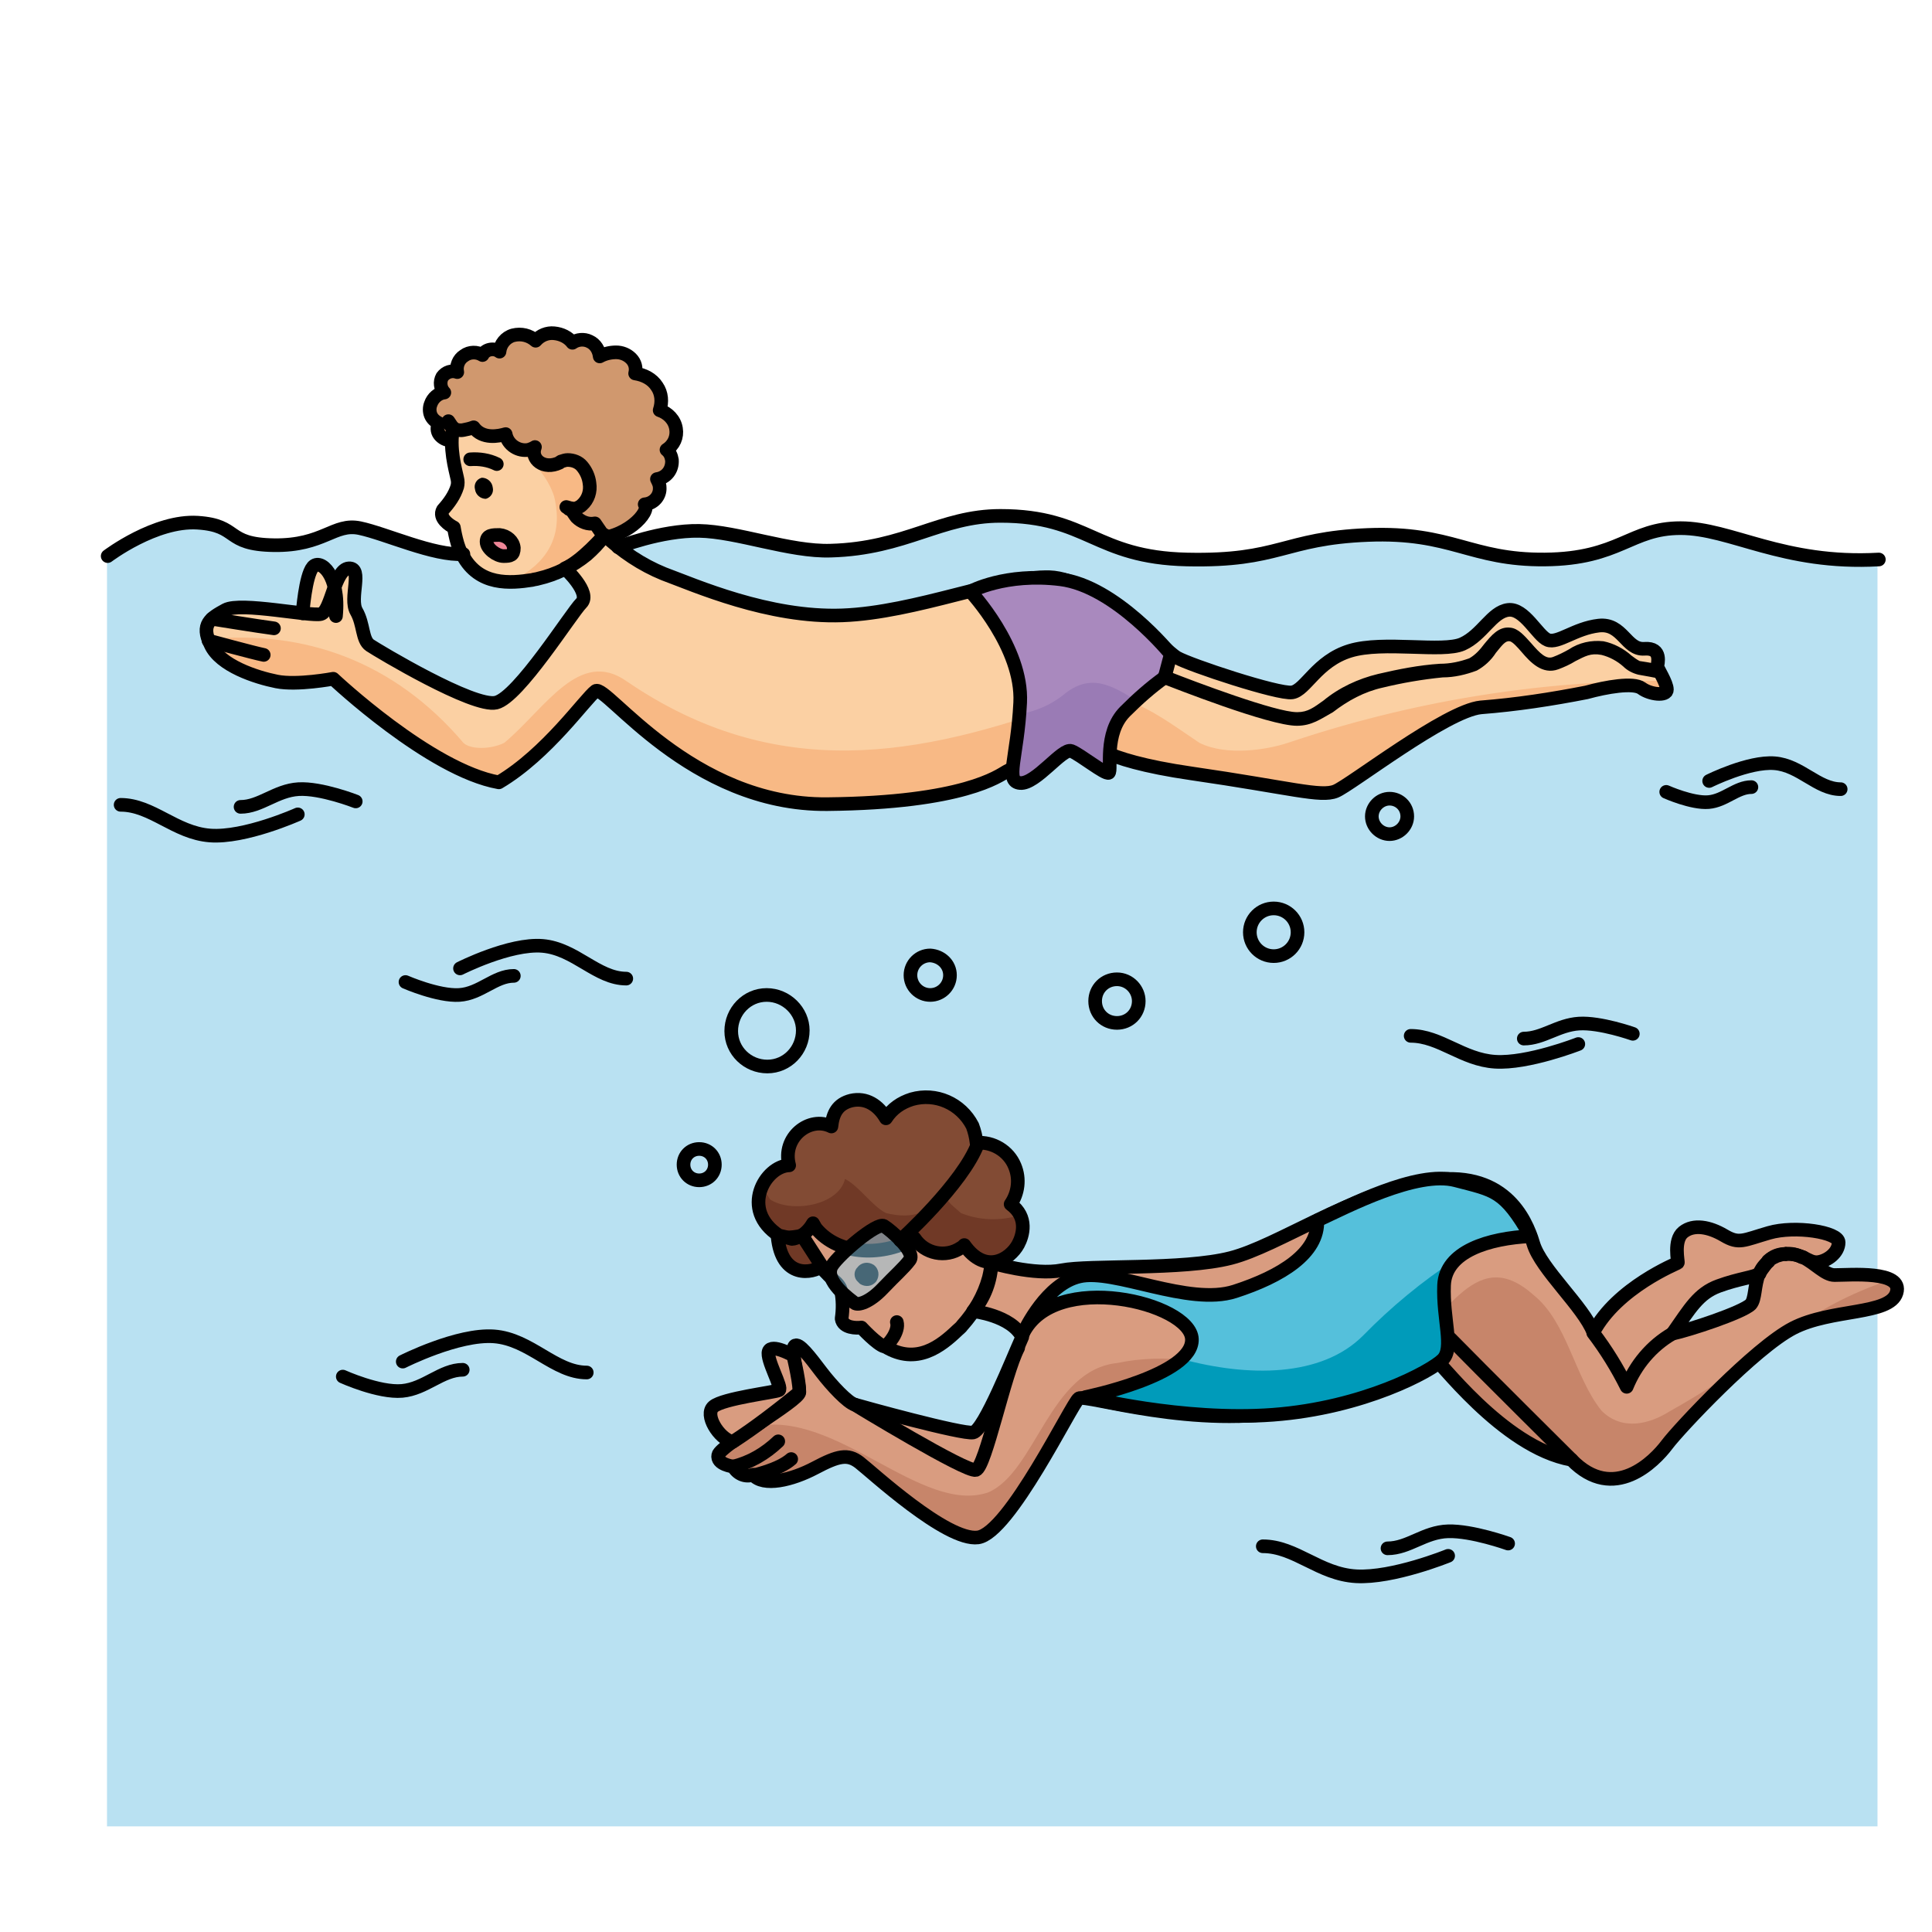 <?xml version="1.0" encoding="utf-8"?>
<!-- Generator: Adobe Illustrator 24.1.2, SVG Export Plug-In . SVG Version: 6.00 Build 0)  -->
<svg version="1.1" id="wer_taucht_weiter" xmlns="http://www.w3.org/2000/svg" xmlns:xlink="http://www.w3.org/1999/xlink" x="0px"
	 y="0px" viewBox="0 0 283.5 283.5" style="enable-background:new 0 0 283.5 283.5;" xml:space="preserve">
<style type="text/css">
	.st0{fill:#B9E1F2;}
	.st1{fill:#FBD0A3;}
	.st2{fill:#D99C80;}
	.st3{fill:#FBD0A3;stroke:#000000;stroke-width:2;stroke-linecap:round;stroke-linejoin:round;}
	.st4{fill:none;stroke:#000000;stroke-width:2;stroke-linecap:round;stroke-linejoin:round;}
	.st5{fill:#824B34;}
	.st6{fill:#703926;}
	.st7{opacity:0.49;}
	.st8{fill:#90D2F0;}
	.st9{fill:#C7856A;}
	.st10{fill:#55C0DB;}
	.st11{fill:#009BBA;}
	.st12{fill:#D0986E;}
	.st13{fill:#F8B985;}
	.st14{fill:#EF8697;}
	.st15{fill:#A989BE;}
	.st16{fill:#9A7BB5;}
	.st17{fill:none;}
</style>
<path class="st0" d="M275.6,82.1c-14.1,0.8-21.7-4.6-29.1-4.6s-8.9,4.5-19.9,4.6s-13.6-4.1-26-3.6s-12.9,3.8-26.5,3.6
	s-14.5-6.4-27.4-6.4c-8.8,0-13.9,4.8-24.9,5.1c-6,0.2-13.7-2.9-19.3-2.9s-11.9,2.4-11.9,2.4L68,81.4c-4.4,0.3-11.5-2.9-15.3-3.7
	s-5.2,2.6-12.6,2.5s-4.9-2.9-11.2-3.3s-13.2,4.9-13.2,4.9V268h259.8V82.1z"/>
<path class="st1" d="M243.1,97.9c0,0.3,1.4,2.4,1.4,3.4s-2.5,0.7-3.7-0.2s-5.2-0.2-8.1,0.6c-5.1,1-10.3,1.7-15.5,2.2
	c-5.2,0.5-19.2,11.4-21.3,12.3s-6.7-0.5-21.1-2.6s-14.2-4.8-16.8-4.6s-9.3,3.8-10.4,4.3s-6.2,4.5-26.3,4.8s-32.5-17.7-34-16.6
	s-7.1,9.2-14.2,13.4C63,113.1,48.8,99.7,48.8,99.7s-5.3,1.1-8.3,0.4s-8.2-2.4-9.7-5.4s0-3.9,2.2-5.1s12.5,0.9,14,0.6s2-6.6,4.1-6.7
	s0.1,4.4,1.1,6.3s0.8,4.2,2,5s15.2,9.2,18.5,8.4s11-13.1,12.5-14.6s-2.4-5.1-2.4-5.1c2.4-1,5.8-4.8,5.8-4.8c2.5,2.4,5.5,4.4,8.7,5.7
	c4.7,1.7,15.4,6.5,26.2,6.1s23.4-5.8,30.4-5.6s16.6,10.7,18.6,11.8s14.9,5.4,16.9,5.1s3.7-4.6,8.5-6.1s13.5,0.3,16.5-1
	s4.3-4.8,6.7-5s4.3,3.8,5.8,4.4s4.1-1.8,7.5-2.1s3.9,3.6,6.7,3.4S243.1,97.6,243.1,97.9z"/>
<path class="st2" d="M259.5,185.1c-0.6,0.5-1.1,1.1-1.3,1.8c-0.5,0.5-3,0.8-6,1.9s-4.2,3.3-6.8,7c2.4-0.5,10.3-3.1,11.5-4.3
	c0.7-0.8,0.5-2.8,1.2-4.5C258.5,186.3,259,185.7,259.5,185.1z M259.5,185c0.4-0.3,0.8-0.5,1.2-0.7c0.4-0.2,0.8-0.3,1.3-0.3
	C261.1,184,260.2,184.4,259.5,185L259.5,185z M262.1,184c0.8,0,1.5,0.1,2.2,0.4C263.6,184.1,262.9,183.9,262.1,184L262.1,184z
	 M264.6,184.5c1.8,0.9,3.2,2.6,4.6,2.6c2.2,0,10.1-0.8,9.1,2.6s-9.6,2.4-15.2,5.2s-16.7,14.7-18.5,17.1s-7.8,8.7-14,2.2
	c-10.2-1.8-19.9-15.2-20.1-14.8s-6,4.5-20.5,7.5s-30.7-2.4-31.7-1.7s-10.2,19.8-14.8,20.4s-15.7-9.7-17.4-11s-3.1-1.1-6.5,0.8
	s-7.6,2.8-9.1,1c-1.1,0.3-2.4-0.2-2.9-1.2c0,0-2.4-0.2-2.2-1.7s11.9-8,11.9-9.2s-1.4-6.2-0.7-6.8s2.4,1.7,3.9,3.8s3.9,4.5,4.9,4.8
	s15.8,4.3,17.4,4.1s5.9-10.8,7.2-14c-1.6-3.2-7.2-3.8-7.2-3.8c1.7-2,2.7-4.5,2.7-7.1c0,0,6.3,1.9,10.3,1.1s17.8,0.1,24.8-1.8
	s17.7-9.5,28.8-11.3s14.5,5.6,15.6,9.2s7.4,9.3,8.8,13c3.5-6.6,12.4-10,12.4-10.2s-0.7-3.4,0.8-4.5s3.8-0.8,6,0.5s2.8,0.6,6.6-0.4
	s10.2,0,10.2,1.4s-1.6,2.7-3,2.9C265.9,185.3,265.4,184.9,264.6,184.5L264.6,184.5z"/>
<path class="st3" d="M44.4,90c0,0,0.4-5.5,1.5-6.8s4,1.2,3.4,7.2"/>
<path class="st1" d="M130.1,197.8C130.1,197.8,130.1,197.7,130.1,197.8C130.2,197.8,130.2,197.8,130.1,197.8z"/>
<path class="st2" d="M145.5,185.3c-0.1,0.7-0.2,1.4-0.4,2.2c-0.7,2.6-2.1,5-3.9,7c-0.2,0.3-0.5,0.5-0.7,0.7c-2.4,2.3-6,5.2-10.6,2.4
	l-0.1,0c-1.1-0.3-3.4-2.8-3.4-2.8c-0.7,0.1-2.7,0.1-2.9-1.3c0.2-1.4,0.2-2.8-0.1-4.2c-0.1-0.4-0.4-0.8-0.7-1.1c-1.1-1-4-3.7-5.1-7
	c0,0,7-9.6,17.1-8C138.8,173.8,145.5,185.3,145.5,185.3z"/>
<path class="st4" d="M145.5,185.3c-0.1,0.7-0.2,1.4-0.4,2.2c-0.7,2.6-2.1,5-3.9,7c-0.2,0.3-0.5,0.5-0.7,0.7c-2.4,2.3-6,5.2-10.6,2.4
	l-0.1,0c-1.1-0.3-3.4-2.8-3.4-2.8c-0.7,0.1-2.7,0.1-2.9-1.3c0.2-1.4,0.2-2.8-0.1-4.2c-0.1-0.4-0.4-0.8-0.7-1.1c-1.1-1-4-3.7-5.1-7
	c0,0,7-9.6,17.1-8C138.8,173.8,145.5,185.3,145.5,185.3z"/>
<path d="M125.8,186c0.6-0.8,1.6-0.9,2.4-0.4c0.8,0.6,0.9,1.6,0.4,2.4c-0.6,0.8-1.6,0.9-2.4,0.4c-0.1-0.1-0.2-0.2-0.3-0.3
	C125.3,187.6,125.2,186.6,125.8,186z"/>
<path class="st5" d="M120.5,185.8c-1.3,1.1-5.8,2.1-6.5-4.4c0.3,0.2,0.6,0.3,0.9,0.2l1,0.3c0.6-0.1,1.1-0.3,1.6-0.6l0,0L120.5,185.8
	z"/>
<path class="st5" d="M148.2,176.7c2.6,1.9,1.8,4.5,1.1,5.9c-1.2,2.2-4.7,4.5-7.9,0.1c-2.1,1.8-5.2,1.5-7-0.6
	c-0.1-0.2-0.3-0.3-0.4-0.5c-4.3,2.6-11.1,2.8-14.4-1.5c-0.2-0.2-0.3-0.4-0.4-0.7c-0.4,0.8-0.9,1.4-1.7,1.8l0,0
	c-0.8,0.2-1.7,0.3-2.6,0.3l-0.9-0.2c-5.8-3.8-2-10.2,1.5-10.3c-1-4.1,3-7.3,6.2-5.7c0.2-1.8,0.9-3.3,2.9-3.8c2.2-0.5,4,0.7,5.1,2.6
	c0.9-1.3,2.3-2.3,3.8-2.8c3.5-1,7.3,0.7,8.9,3.9c0.4,0.8,0.6,1.6,0.6,2.5c2.4-0.2,4.7,1.2,5.6,3.4
	C149.6,173,149.4,175.1,148.2,176.7z"/>
<path class="st4" d="M129.9,197.5c0.4-0.1,2.1-2.1,1.7-3.5"/>
<path class="st6" d="M120.5,185.8c-1.3,1.1-5.8,2.1-6.5-4.4c0.3,0.2,0.6,0.3,0.9,0.2l1,0.3c0.6-0.1,1.1-0.3,1.6-0.6l0,0L120.5,185.8
	z"/>
<path class="st6" d="M141,178c-1-1-3-2-2-4c-2,4-5,5-9,4c-2-1-4-4-6-5c-1,4-8,5-11,3c-0.4-0.7-0.9-1.3-1.4-1.7c-1,2.2-0.7,5,2.5,7.1
	l0.9,0.2c0.9,0,1.8-0.1,2.6-0.3l0,0c0.7-0.4,1.3-1.1,1.7-1.8c0.1,0.2,0.3,0.5,0.4,0.7c3.4,4.2,10.1,4.1,14.5,1.5
	c1.5,2.3,4.6,2.9,6.8,1.4c0.2-0.1,0.3-0.2,0.5-0.4c3.1,4.4,6.7,2.1,7.9-0.1c0.8-1.3,0.9-2.9,0.3-4.3
	C146.8,179.2,143.7,179.1,141,178z"/>
<path class="st4" d="M117.6,181.3c0.7-0.4,1.3-1.1,1.7-1.8c0.1,0.2,0.3,0.5,0.4,0.7c3.4,4.2,10.1,4.1,14.5,1.5
	c1.5,2.3,4.6,2.9,6.8,1.4c0.2-0.1,0.3-0.2,0.5-0.4c3.1,4.4,6.7,2.1,7.9-0.1c0.7-1.3,1.5-4-1.1-5.9c1.1-1.6,1.4-3.7,0.6-5.6
	c-0.9-2.2-3.2-3.6-5.6-3.4c-0.1-0.9-0.3-1.7-0.6-2.5c-1.7-3.3-5.4-4.9-8.9-3.9c-1.6,0.5-2.9,1.4-3.8,2.8c-1.1-1.9-2.9-3.1-5.1-2.6
	c-2,0.5-2.7,1.9-2.9,3.8c-3.2-1.6-7.3,1.6-6.2,5.7c-3.5,0.1-7.3,6.5-1.5,10.3l0.9,0.2l1,0.3C116.5,181.8,117.1,181.6,117.6,181.3"/>
<path class="st4" d="M114.1,181.4c0.6,6.4,5.2,5.4,6.5,4.4l-2.9-4.5l0,0c-0.8,0.2-1.7,0.3-2.6,0.3
	C114.7,181.6,114.3,181.5,114.1,181.4z"/>
<g class="st7">
	<path class="st8" d="M129.7,180c1,0.6,4.7,3.9,3.8,5s-2.1,2.2-4,4.2s-3.6,2.5-4.1,2.1s-4.7-3.3-3.3-5.5
		C123.2,184,128.7,179.4,129.7,180z"/>
</g>
<path class="st4" d="M122.1,185.7c-1.4,2.2,2.8,5.1,3.3,5.5s2.2-0.1,4.1-2.1c1.9-2,3.1-3,4-4.2s-2.8-4.4-3.8-5
	S123.2,184,122.1,185.7z"/>
<path class="st4" d="M132.1,182c0,0,9.2-8.3,11.4-14.2"/>
<path class="st9" d="M278.2,189.7c0.3-0.7-0.1-1.6-0.8-1.9c-4.9,1.6-9.5,3.9-13.7,6.8C269.3,192.2,277.3,192.9,278.2,189.7z"/>
<path class="st9" d="M235,207c-4-5-5-13-10-17c-9-8-13,5-21,9c-12,7-26-2-40,1c-10,1-12,16-19,19c-9.8,3.3-22.2-12.1-34.1-9.7
	c-2.8,1.9-5.4,3.7-5.5,4.3c-0.2,1.4,2.2,1.7,2.2,1.7c0.6,1.1,1.8,1.6,2.9,1.2c1.5,1.8,5.7,0.8,9.1-1s4.8-2.1,6.5-0.8
	s12.8,11.6,17.4,11s13.8-19.7,14.8-20.4s17.2,4.7,31.7,1.7s20.3-7,20.5-7.5s9.9,13,20.1,14.8c6.2,6.4,12.2,0.2,14-2.2
	c4.1-4.8,8.5-9.3,13.3-13.4c-4.1,3.1-8.4,5.9-12.9,8.4C242,209,238,210,235,207z"/>
<path class="st4" d="M262.1,184c0.8,0,1.5,0.1,2.2,0.4"/>
<path class="st4" d="M259.5,185c0.7-0.7,1.6-1,2.5-1"/>
<path class="st4" d="M258.1,186.9c0.4-0.6,0.9-1.2,1.3-1.8"/>
<path class="st4" d="M258.1,186.9c-0.7,1.8-0.5,3.7-1.2,4.5c-1.2,1.2-9.1,3.8-11.5,4.3c2.6-3.7,3.8-5.9,6.8-7
	S257.6,187.4,258.1,186.9z"/>
<path class="st4" d="M259.5,185.1c-0.6,0.5-1.1,1.1-1.3,1.8"/>
<path class="st4" d="M259.5,185.1C259.5,185.1,259.5,185,259.5,185.1"/>
<path class="st4" d="M262,184c-0.4,0-0.9,0.2-1.3,0.3c-0.4,0.2-0.9,0.4-1.2,0.7"/>
<path class="st4" d="M262,184c0,0,0.1,0,0.1,0"/>
<path class="st4" d="M264.3,184.4c-0.7-0.3-1.4-0.5-2.2-0.4"/>
<path class="st4" d="M264.3,184.4c0.1,0,0.1,0.1,0.2,0.1c0,0,0,0,0.1,0"/>
<path class="st4" d="M142.8,192.4c0,0,5.6,0.6,7.2,3.8c-1.4,3.1-5.6,13.7-7.2,14s-16.4-3.8-17.4-4.1s-3.3-2.7-4.9-4.8
	s-3.3-4.4-3.9-3.8s0.7,5.6,0.7,6.8s-11.6,7.8-11.9,9.2s2.2,1.7,2.2,1.7c0.6,1.1,1.8,1.6,2.9,1.2c1.5,1.8,5.7,0.8,9.1-1
	s4.8-2.1,6.5-0.8s12.8,11.6,17.4,11s13.8-19.7,14.8-20.4s17.2,4.7,31.7,1.7s20.3-7,20.5-7.5s9.9,13,20.1,14.8
	c6.2,6.4,12.2,0.2,14-2.2s12.9-14.2,18.5-17.1s14.2-1.9,15.2-5.2s-6.8-2.6-9.1-2.6c-1.4,0-2.8-1.7-4.6-2.6c0.8,0.4,1.4,0.8,2.2,0.7
	c1.4-0.2,3-1.4,3-2.9s-6.4-2.5-10.2-1.4s-4.4,1.7-6.6,0.4s-4.5-1.7-6-0.5s-0.7,4.4-0.8,4.5s-8.9,3.6-12.4,10.2
	c-1.4-3.7-7.7-9.3-8.8-13s-4.4-11.1-15.6-9.2s-21.8,9.5-28.8,11.3s-20.8,1-24.8,1.8s-10.3-1.1-10.3-1.1
	C145.4,187.9,144.5,190.4,142.8,192.4z"/>
<path class="st4" d="M125.4,206.1c0,0,16.4,10,17.8,9.6s4.2-14.1,6.2-17.9"/>
<path class="st2" d="M116.4,198.9c0,0,1.2,5,0.9,5.4c-3.1,2.6-6.3,5-9.7,7.2c-2.1-0.6-4.1-4-2.8-5.2s8.9-2.2,9.6-2.4
	s-1.9-4.5-1.5-5.7S116.4,198.9,116.4,198.9z"/>
<path class="st4" d="M116.4,198.9c0,0-3.2-1.8-3.6-0.6s2.1,5.4,1.5,5.7s-8.2,1.2-9.6,2.4s0.8,4.7,2.8,5.2c3.4-2.2,6.6-4.7,9.7-7.2
	C117.6,203.9,116.4,198.9,116.4,198.9z"/>
<path class="st4" d="M230.6,214.2c0,0-13.8-13.7-17.8-17.8"/>
<path class="st4" d="M233.8,195.6c1.9,2.5,3.5,5.1,4.9,7.9c1.3-3.2,3.6-6,6.7-7.8"/>
<path class="st10" d="M174.9,196.4c-0.2-5.2-20.2-10.2-24.9-0.8c0.4-0.8,3.5-7.3,8.3-8.4c5.1-1.2,16,4.4,22.8,2.2
	s12.3-5.6,12.1-10.4c4.3-2,14.6-7.4,20.3-5.9s7.1,1.4,11,8.2c-6.1,0.3-12.5,2.2-12.7,7.2s1.5,9.2-0.2,10.9s-11.6,7.1-24.9,8.1
	s-27.5-2.6-27.5-2.6S175.2,201.7,174.9,196.4z"/>
<path class="st11" d="M213.6,184.8c-4.9,3.2-9.5,7-13.6,11.2c-6.1,6.1-16.8,6.1-26.7,3.4c-4,3.5-14,5.5-14,5.5s14.2,3.7,27.5,2.6
	s23.2-6.4,24.9-8.1s-0.1-5.9,0.2-10.9C211.9,187.1,212.5,185.7,213.6,184.8z"/>
<path class="st4" d="M150.1,195.7c0.4-0.8,3.5-7.3,8.3-8.4c5.1-1.2,16,4.4,22.8,2.2s12.3-5.6,12.1-10.4c4.3-2,14.6-7.4,20.3-5.9
	s7.1,1.4,11,8.2c-6.1,0.3-12.5,2.2-12.7,7.2s1.5,9.2-0.2,10.9s-11.6,7.1-24.9,8.1s-27.5-2.6-27.5-2.6s15.8-3.2,15.6-8.5
	C174.7,191.2,154.7,186.3,150.1,195.7z"/>
<path class="st4" d="M150.1,195.7C150,195.7,150,195.7,150.1,195.7"/>
<path class="st4" d="M107.6,215.2c2.5-0.6,4.7-1.9,6.6-3.7"/>
<path class="st12" d="M67.2,54.6c-0.2-0.9,0.2-1.9,1-2.4c0.8-0.5,1.9-0.6,2.7-0.1c0.2-0.4,0.7-0.7,1.1-0.8c0.5-0.1,1,0,1.4,0.3
	c0.1-1.1,0.9-2.1,2-2.4c1.2-0.3,2.4,0,3.3,0.8c0.7-0.7,1.7-1.1,2.7-1.1c1,0.1,2,0.6,2.7,1.4c0.7-0.5,1.7-0.6,2.5-0.2
	c0.8,0.4,1.4,1.3,1.5,2.2c0.7-0.4,1.6-0.6,2.4-0.6c0.8,0,1.6,0.4,2.2,0.9c0.6,0.6,0.8,1.4,0.6,2.2c1.3,0.1,2.4,0.8,3.2,1.9
	c0.7,1,0.8,2.3,0.4,3.5c1.2,0.4,2.2,1.4,2.4,2.7c0.2,1.2-0.4,2.5-1.4,3.1c1,0.9,1.1,2.5,0.1,3.5c-0.4,0.4-0.9,0.7-1.5,0.8
	c0.7,1.1,0.4,2.5-0.6,3.2C95.4,73.8,95,74,94.6,74c1,1.1-3,5.2-7.8,5L66.2,64.4c-0.6,0-1.3-0.2-1.6-0.8c-0.3-0.5-0.4-1.2-0.1-1.7
	c-0.5-0.2-0.9-0.6-1.2-1.2c-0.2-0.5-0.2-1.1,0-1.6c0.3-0.9,1-1.5,2-1.7c-0.6-0.6-0.7-1.5-0.3-2.3C65.5,54.5,66.4,54.3,67.2,54.6z"/>
<path class="st4" d="M86.8,79c4.8,0.3,8.8-3.9,7.8-5c1.3-0.1,2.3-1.2,2.2-2.5c0-0.4-0.2-0.8-0.4-1.2c1.4-0.2,2.3-1.4,2.2-2.8
	c-0.1-0.6-0.3-1.1-0.8-1.5c1.1-0.7,1.6-1.9,1.4-3.1c-0.2-1.3-1.2-2.3-2.4-2.7c0.4-1.2,0.3-2.5-0.4-3.5c-0.7-1.1-1.9-1.7-3.2-1.9
	c0.2-0.8,0-1.6-0.6-2.2c-0.6-0.6-1.4-0.9-2.2-0.9c-0.8,0-1.7,0.2-2.4,0.6c-0.1-0.9-0.6-1.8-1.5-2.2c-0.8-0.4-1.8-0.3-2.5,0.2
	c-0.6-0.8-1.6-1.3-2.7-1.4c-1-0.1-2,0.3-2.7,1.1c-0.9-0.8-2.1-1.1-3.3-0.8c-1.1,0.3-1.9,1.3-2,2.4c-0.4-0.3-0.9-0.4-1.4-0.3
	c-0.5,0.1-0.9,0.4-1.1,0.8c-0.8-0.5-1.9-0.5-2.7,0.1c-0.8,0.5-1.2,1.5-1,2.4c-0.8-0.3-1.7,0-2.2,0.7c-0.4,0.7-0.3,1.7,0.3,2.3
	c-0.9,0.1-1.7,0.8-2,1.7c-0.2,0.5-0.2,1.1,0,1.6c0.2,0.5,0.6,0.9,1.2,1.2c-0.3,0.5-0.3,1.2,0.1,1.7c0.4,0.5,1,0.8,1.6,0.8L86.8,79z"
	/>
<path class="st4" d="M110.5,216.5c0,0,3.8-0.8,5.6-2.4"/>
<path class="st1" d="M67.1,70.3c-0.3-1.4-1.2-4.5-0.6-7.4l-0.1-0.1c0.1,0.1,0.2,0.1,0.2,0.2c0.4,0.2,0.9,0.3,1.4,0.2
	c0.5-0.1,1-0.2,1.5-0.4c1.3,1.8,3.7,1.3,4.7,1c0.3,1.6,1.9,2.6,3.4,2.3c0.3-0.1,0.6-0.2,0.9-0.4c-0.7,1.8,1.3,3.4,3.6,2.3
	c0,0,0,0,0,0c0.1-0.1,0.2-0.2,0.3-0.2c0.3-0.1,0.6-0.2,0.9-0.2c0.8,0,1.6,0.3,2.1,0.9c0.6,0.7,1,1.6,1.1,2.5
	c0.2,1.2-0.2,2.4-1.1,3.2c-0.3,0.3-0.8,0.5-1.2,0.6l-0.2,0c-0.2,0-0.3,0-0.5,0l-0.7-0.2c0.2,0.1,0.4,0.2,0.7,0.2
	c0.2,0.5,0.5,0.9,0.8,1.3c0.7,0.7,1.7,1.1,2.7,0.9l1.3,1.9c-0.7,1-1.6,1.9-2.5,2.7c-2.1,1.7-4.5,2.9-7.1,3.5
	c-0.3,0.1-0.6,0.1-0.9,0.2c-3.2,0.5-7.8,0.9-10.2-3.6l0-0.1c-0.8-0.8-1.3-4-1.3-4C66,77.1,64.3,76,65,74.8c0.9-1,1.7-2.1,2.1-3.4
	C67.2,71,67.6,70.6,67.1,70.3z"/>
<path class="st13" d="M87.3,76.7c-1,0.2-2-0.1-2.7-0.9c-0.3-0.4-0.6-0.8-0.8-1.3c-0.2,0-0.5-0.1-0.7-0.2l0.7,0.2c0.2,0,0.3,0,0.5,0
	l0.2,0c0.4-0.1,0.9-0.3,1.2-0.6c0.8-0.9,1.2-2.1,1.1-3.2c-0.1-0.9-0.5-1.8-1.1-2.5c-0.5-0.6-1.3-0.9-2.1-0.9c-0.3,0-0.6,0.1-0.9,0.2
	c-0.1,0.1-0.2,0.1-0.3,0.2c0,0,0,0,0,0c-2.2,1.1-4.3-0.4-3.6-2.3c-1.4,0.8-3.2,0.4-4-1c-0.2-0.3-0.3-0.6-0.4-0.9
	c-1.1,0.4-3.4,0.8-4.7-1c-0.5,0.2-1,0.3-1.5,0.4c-0.5,0.1-1,0-1.4-0.2c-0.1,0-0.2-0.1-0.2-0.2l0.1,0.1c0,0.1,0,0.2,0,0.3
	c6.9,0.7,12.8,4.5,14.6,9.9c1.5,6-1.2,9.9-5.9,12.3c1,0,2-0.1,3.1-0.3c0.3-0.1,0.6-0.1,0.9-0.2c2.6-0.6,5-1.8,7.1-3.5
	c0.9-0.8,1.8-1.8,2.5-2.7L87.3,76.7z"/>
<path class="st4" d="M83.8,74.6c0.2,0.5,0.5,0.9,0.8,1.3c0.7,0.7,1.7,1.1,2.7,0.9l1.3,1.9c-0.7,1-1.6,1.9-2.5,2.7
	c-2.1,1.7-4.5,2.9-7.1,3.5c-0.3,0.1-0.6,0.1-0.9,0.2c-3.2,0.5-7.8,0.9-10.2-3.6l0-0.1c-0.8-0.8-1.3-4-1.3-4C66,77.1,64.3,76,65,74.8
	c0.9-1,1.7-2.1,2.1-3.4c0.1-0.4,0.1-0.8,0-1.2c-0.3-1.4-1.2-4.5-0.6-7.4l-0.1-0.1"/>
<path class="st4" d="M83.8,74.6c-0.2,0-0.5-0.1-0.7-0.2L83.8,74.6z"/>
<path class="st4" d="M66.4,62.7c0.1,0.1,0.2,0.1,0.2,0.2c0.4,0.2,0.9,0.3,1.4,0.2c0.5-0.1,1-0.2,1.5-0.4c1.3,1.8,3.7,1.3,4.7,1
	c0.3,1.6,1.9,2.6,3.4,2.3c0.3-0.1,0.6-0.2,0.9-0.4c-0.7,1.8,1.3,3.4,3.6,2.3c0,0,0,0,0,0c0.1-0.1,0.2-0.2,0.3-0.2
	c0.3-0.1,0.6-0.2,0.9-0.2c0.8,0,1.6,0.3,2.1,0.9c0.6,0.7,1,1.6,1.1,2.5c0.2,1.2-0.2,2.4-1.1,3.2c-0.3,0.3-0.8,0.5-1.2,0.6l-0.2,0
	c-0.2,0-0.3,0-0.5,0"/>
<path class="st4" d="M65.8,61.8c0,0.4,0.3,0.7,0.6,0.9L65.8,61.8z"/>
<path class="st4" d="M104.9,170.9c0,1.3-1,2.3-2.3,2.3c-1.3,0-2.3-1-2.3-2.3c0-1.3,1-2.3,2.3-2.3
	C103.9,168.6,104.9,169.6,104.9,170.9z"/>
<path class="st4" d="M117.8,151.2c0,2.9-2.3,5.3-5.2,5.3c-2.9,0-5.3-2.3-5.3-5.2s2.3-5.3,5.2-5.3C115.4,146,117.8,148.4,117.8,151.2
	z"/>
<path class="st4" d="M139.4,143.1c0,1.6-1.3,2.9-2.9,2.9s-2.9-1.3-2.9-2.9s1.3-2.9,2.9-2.9c0,0,0,0,0,0
	C138.1,140.3,139.4,141.5,139.4,143.1z"/>
<path class="st4" d="M167.1,146.9c0,1.8-1.4,3.2-3.2,3.2s-3.2-1.4-3.2-3.2s1.4-3.2,3.2-3.2c0,0,0,0,0,0
	C165.7,143.7,167.1,145.2,167.1,146.9C167.1,146.9,167.1,146.9,167.1,146.9z"/>
<circle class="st4" cx="186.9" cy="136.8" r="3.5"/>
<path class="st4" d="M206.5,119.8c0,1.4-1.2,2.6-2.6,2.6c-1.4,0-2.6-1.2-2.6-2.6c0-1.4,1.2-2.6,2.6-2.6c0,0,0,0,0,0
	C205.3,117.2,206.5,118.3,206.5,119.8z"/>
<path class="st1" d="M68,81.7C68,81.6,68,81.6,68,81.7C68.1,81.7,68.1,81.7,68,81.7z"/>
<path d="M70.7,70.1c0.8,0,1.5,0.6,1.6,1.4c0.2,0.8-0.3,1.5-1,1.7c0,0,0,0,0,0c-0.8,0-1.5-0.6-1.6-1.4C69.5,71.1,69.9,70.3,70.7,70.1
	C70.7,70.1,70.7,70.1,70.7,70.1z"/>
<path class="st4" d="M69,67.4c1.3-0.1,2.7,0.1,3.9,0.7"/>
<path class="st14" d="M73.9,81.7c-1,0-2.5-1.1-2.5-2.1s0.9-1,1.9-1c1.1,0,2,0.8,2.1,1.9C75.4,81.5,74.9,81.7,73.9,81.7z"/>
<path class="st4" d="M75.4,80.4c0,1.1-0.5,1.2-1.5,1.2s-2.5-1.1-2.5-2.1s0.9-1,1.9-1C74.4,78.6,75.3,79.4,75.4,80.4z"/>
<path class="st13" d="M176,109c-6-4-12-9-19-6c-22,8-43,12-65-3c-7-5-12,4-18,9c-2,1-5,1-6,0C57.8,97,44.6,92.4,30.4,93.8
	c0.1,0.3,0.2,0.6,0.4,0.9c1.4,3.1,6.7,4.8,9.7,5.4s8.3-0.4,8.3-0.4s14.2,13.4,24.3,15.2c7.1-4.2,12.7-12.3,14.2-13.4
	s13.9,16.8,34,16.6s25.2-4.2,26.3-4.8s7.8-4.1,10.4-4.3s2.3,2.5,16.8,4.6s18.9,3.5,21.1,2.6s16.2-11.8,21.3-12.3
	c5.2-0.4,10.4-1.2,15.5-2.2c2.9-0.8,6.9-1.5,8.1-0.6s3.7,1.2,3.7,0.2c-0.1-0.5-0.2-1-0.4-1.4c-18.7,0-37.3,3.1-55.1,9.1
	C186,110,180,111,176,109z"/>
<path class="st4" d="M82.9,83.4c0,0,3.9,3.6,2.4,5.1s-9.2,13.8-12.5,14.6s-17.3-7.6-18.5-8.4s-0.9-3.1-2-5s1-6.4-1.1-6.3
	s-2.6,6.3-4.1,6.7s-11.8-1.8-14-0.6s-3.7,2.1-2.2,5.1c1.4,3.1,6.7,4.8,9.7,5.4s8.3-0.4,8.3-0.4s14.2,13.4,24.3,15.2
	c7.1-4.2,12.7-12.3,14.2-13.4s13.9,16.8,34,16.6s25.2-4.2,26.3-4.8s7.8-4.1,10.4-4.3s2.3,2.5,16.8,4.6s18.9,3.5,21.1,2.6
	s16.2-11.8,21.3-12.3c5.2-0.4,10.4-1.2,15.5-2.2c2.9-0.8,6.9-1.5,8.1-0.6s3.7,1.2,3.7,0.2s-1.4-3.1-1.4-3.4s0.8-2.8-1.9-2.6
	s-3.2-3.8-6.7-3.4s-6,2.7-7.5,2.1s-3.4-4.7-5.8-4.4s-3.8,3.7-6.7,5s-11.6-0.5-16.5,1s-6.5,5.8-8.5,6.1s-15-4-16.9-5.1
	S160.9,84.9,154,84.7s-19.6,5.2-30.4,5.6s-21.6-4.4-26.2-6.1c-3.2-1.3-6.2-3.3-8.7-5.7C88.6,78.6,85.3,82.4,82.9,83.4z"/>
<path class="st15" d="M165.1,104.3c-3.2,3.2-1.9,8.7-2.4,9s-4.2-2.6-5.5-3.2s-5.2,4.8-7.5,4.7s-0.4-3.7,0-11.8s-7.3-16.3-7.3-16.3
	s4.9-2.9,13.1-1.9s16.2,11,16.2,11l-0.9,3.4C168.8,100.9,166.9,102.5,165.1,104.3z"/>
<path class="st16" d="M166.7,102.8c-3.6-2.3-6.8-4.1-10.7-0.8c-1.9,1.5-4.1,2.4-6.4,2.8c-0.6,6.9-2,9.9,0.1,10.1
	c2.3,0.2,6.2-5.2,7.5-4.7s5,3.5,5.5,3.2s-0.8-5.8,2.4-9C165.6,103.8,166.2,103.3,166.7,102.8z"/>
<path class="st4" d="M142.4,86.8c0,0,7.7,8.2,7.3,16.3s-2.3,11.6,0,11.8s6.2-5.2,7.5-4.7s5,3.5,5.5,3.2s-0.8-5.8,2.4-9
	c1.8-1.8,3.7-3.5,5.8-5l0.9-3.4c0,0-8.1-10-16.2-11S142.4,86.8,142.4,86.8z"/>
<path d="M190.3,106.5c-4.1,0-18.2-5.6-19.8-6.2c-0.5-0.2-0.8-0.8-0.6-1.3c0.2-0.5,0.8-0.8,1.3-0.6c4.3,1.7,16,6.1,19.1,6.1h0.1
	c1.5,0,2.4-0.7,3.8-1.7c2.3-1.9,5.1-3.2,8-3.9c3-0.7,6-1.3,9.1-1.5c1.5,0,2.9-0.3,4.3-0.8c0.9-0.5,1.6-1.3,2.2-2.1
	c1-1.2,2.1-2.6,3.8-2.4c1.2,0.1,2.1,1.2,3.1,2.3c1.3,1.5,2.2,2.4,3.2,2c0.8-0.3,1.6-0.7,2.3-1.1c1.5-1,3.3-1.4,5.1-1.2
	c1.5,0.3,3,1.1,4.1,2.1c0.4,0.3,0.8,0.6,1.2,0.8c1.4,0.2,2.9,0.5,2.9,0.5c0.5,0.1,0.9,0.6,0.8,1.2c-0.1,0.5-0.6,0.9-1.2,0.8
	c0,0-1.5-0.3-2.7-0.5c-0.8-0.2-1.6-0.6-2.2-1.2c-0.9-0.8-2-1.4-3.2-1.7c-1.6-0.3-2.4,0.2-3.8,0.9c-0.8,0.5-1.7,0.9-2.5,1.2
	c-2.4,0.9-4.2-1.1-5.4-2.5c-0.6-0.7-1.4-1.6-1.8-1.6c-0.6-0.1-1.1,0.6-2,1.7c-0.7,1.1-1.7,2-2.8,2.6c-1.6,0.6-3.3,1-5,1
	c-3,0.3-5.9,0.8-8.8,1.5c-2.7,0.6-5.1,1.9-7.3,3.6C193.8,105.5,192.5,106.5,190.3,106.5L190.3,106.5z"/>
<path class="st4" d="M31.1,90.8c0,0,6.8,1.1,9.1,1.4"/>
<path class="st4" d="M30.6,94c0,0,6.6,1.8,8.1,2.1"/>
<path class="st4" d="M15.8,81.6c0,0,7-5.3,13.2-4.9s3.9,3.2,11.2,3.3s8.8-3.3,12.6-2.5s10.9,4.1,15.2,3.8"/>
<path class="st4" d="M90.7,80.3c0,0,6.3-2.5,11.9-2.4s13.3,3.1,19.3,2.9c11-0.3,16.1-5.1,24.9-5.1c12.9,0,13.8,6.1,27.4,6.4
	s14.1-3.1,26.5-3.6s15,3.7,26,3.6s12.5-4.6,19.9-4.6s15,5.4,29.1,4.6"/>
<path class="st4" d="M59.1,199.8c0,0,8.1-4.1,13.4-3.7s8.9,5.3,13.6,5.3"/>
<path class="st4" d="M50.3,202c0,0,5.3,2.4,8.7,2.1s5.8-3.1,8.9-3.1"/>
<path class="st4" d="M67.5,142.1c0,0,7.3-3.7,12.1-3.3s8,4.8,12.3,4.8"/>
<path class="st4" d="M59.5,144.1c0,0,4.8,2.1,7.9,1.9s5.2-2.8,8-2.8"/>
<path class="st4" d="M43.7,119.5c0,0-7.8,3.5-12.9,3.1s-8.5-4.5-13.1-4.5"/>
<path class="st4" d="M52.2,117.6c0,0-5.1-2-8.4-1.8s-5.6,2.6-8.5,2.6"/>
<path class="st4" d="M212.5,228.3c0,0-8.1,3.3-13.5,3s-8.9-4.4-13.7-4.4"/>
<path class="st4" d="M221.3,226.5c0,0-5.3-1.9-8.8-1.8s-5.8,2.5-8.9,2.5"/>
<path class="st4" d="M250.8,114.6c0,0,5.8-2.9,9.6-2.6s6.3,3.8,9.7,3.8"/>
<path class="st4" d="M244.5,116.2c0,0,3.8,1.7,6.2,1.5s4.1-2.2,6.3-2.2"/>
<path class="st4" d="M231.6,153.2c0,0-7.4,2.9-12.2,2.6s-8.1-3.8-12.4-3.8"/>
<path class="st4" d="M239.6,151.7c0,0-4.8-1.7-7.9-1.5s-5.3,2.2-8.1,2.2"/>
<rect class="st17" width="283.5" height="283.5"/>
</svg>
